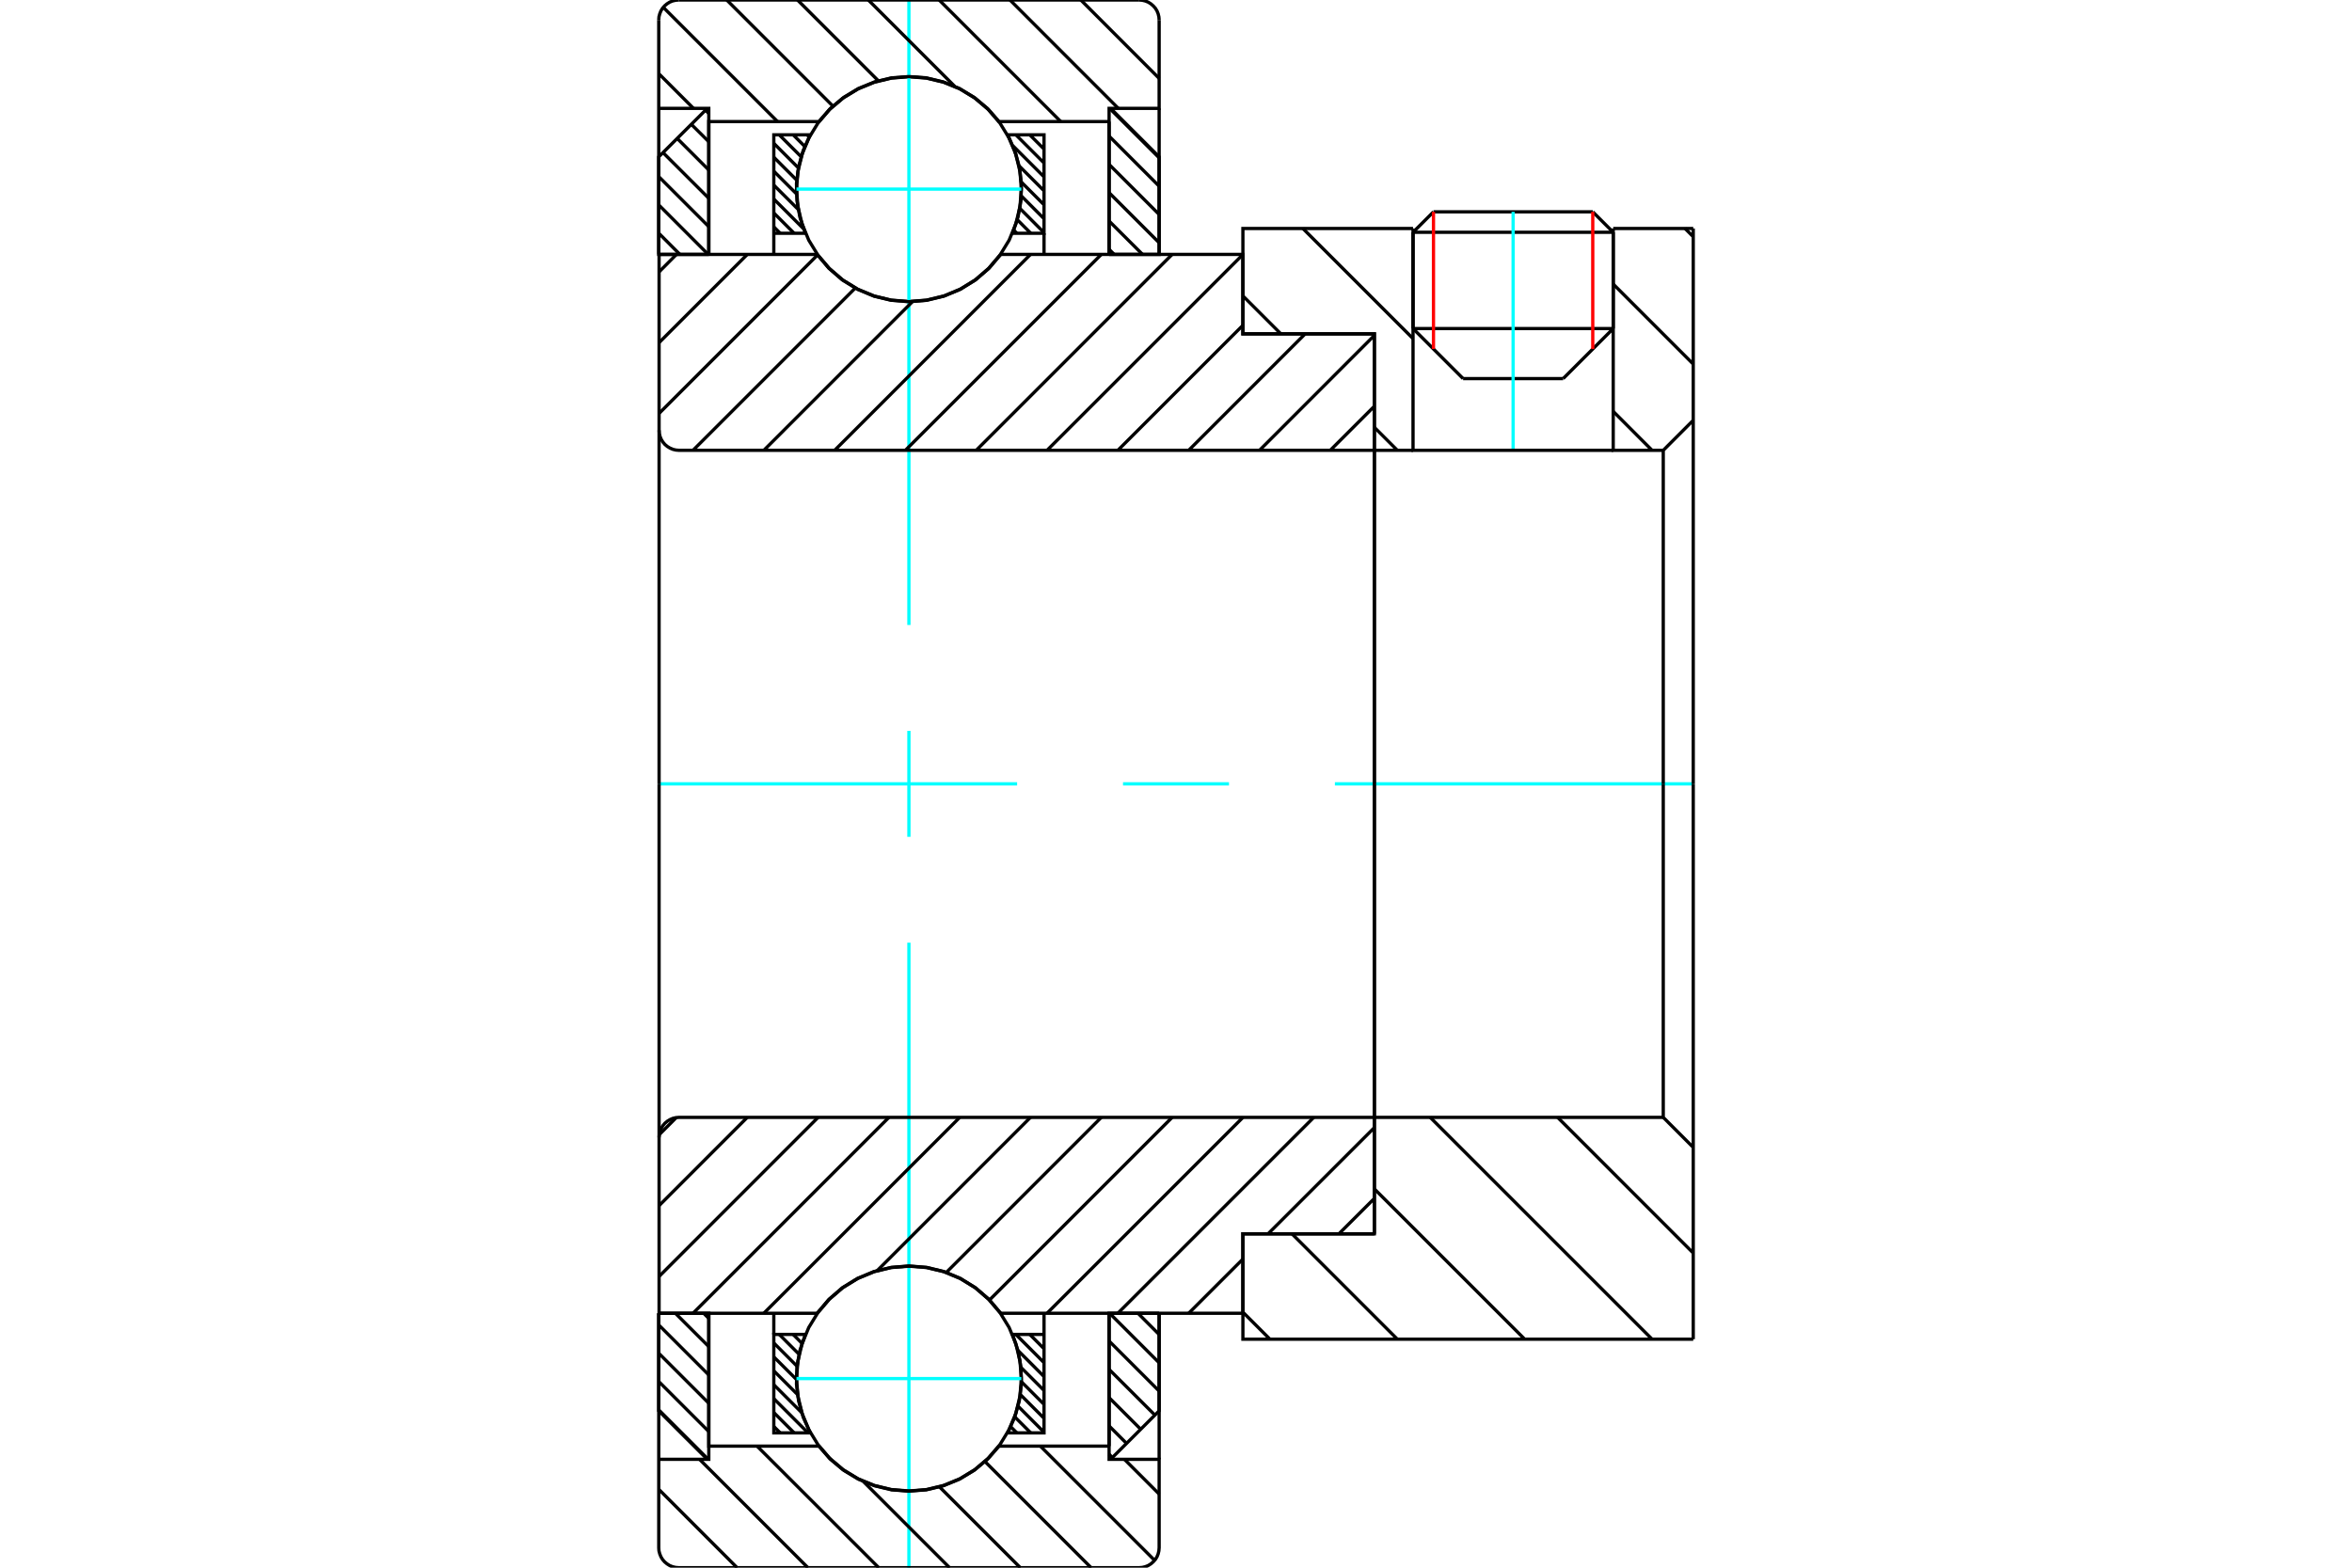 <?xml version="1.0" standalone="no"?>
<!DOCTYPE svg PUBLIC "-//W3C//DTD SVG 1.1//EN"
	"http://www.w3.org/Graphics/SVG/1.1/DTD/svg11.dtd">
<svg xmlns="http://www.w3.org/2000/svg" height="100%" width="100%" viewBox="0 0 36000 24000">
	<rect x="-1800" y="-1200" width="39600" height="26400" style="fill:#FFF"/>
	<g style="fill:none; fill-rule:evenodd" transform="matrix(1 0 0 1 0 0)">
		<g style="fill:none; stroke:#000; stroke-width:50; shape-rendering:geometricPrecision">
			<line x1="22394" y1="5796" x2="23926" y2="5796"/>
			<line x1="21628" y1="5030" x2="24692" y2="5030"/>
			<line x1="21628" y1="3556" x2="24692" y2="3556"/>
			<line x1="21941" y1="3243" x2="24379" y2="3243"/>
			<line x1="21628" y1="5030" x2="22394" y2="5796"/>
			<line x1="23926" y1="5796" x2="24692" y2="5030"/>
			<line x1="21628" y1="3556" x2="21628" y2="5030"/>
			<line x1="24692" y1="5030" x2="24692" y2="3556"/>
			<line x1="21941" y1="3243" x2="21628" y2="3556"/>
			<line x1="24692" y1="3556" x2="24379" y2="3243"/>
		</g>
		<g style="fill:none; stroke:#0FF; stroke-width:50; shape-rendering:geometricPrecision">
			<line x1="23160" y1="6894" x2="23160" y2="3243"/>
		</g>
		<g style="fill:none; stroke:#000; stroke-width:50; shape-rendering:geometricPrecision">
			<line x1="10083" y1="21584" x2="10840" y2="22341"/>
			<line x1="10083" y1="21150" x2="10849" y2="21916"/>
			<line x1="10083" y1="20717" x2="10849" y2="21483"/>
			<line x1="10083" y1="20284" x2="10849" y2="21050"/>
			<line x1="10337" y1="20105" x2="10849" y2="20616"/>
			<line x1="10770" y1="20105" x2="10849" y2="20183"/>
			<polyline points="10083,20105 10083,21599 10826,22341"/>
			<polyline points="10849,22139 10849,20105 10083,20105"/>
		</g>
		<g style="fill:none; stroke:#0FF; stroke-width:50; shape-rendering:geometricPrecision">
			<line x1="10083" y1="12000" x2="15568" y2="12000"/>
			<line x1="17189" y1="12000" x2="18811" y2="12000"/>
			<line x1="20432" y1="12000" x2="25917" y2="12000"/>
		</g>
		<g style="fill:none; stroke:#000; stroke-width:50; shape-rendering:geometricPrecision">
			<line x1="10083" y1="3570" x2="10407" y2="3895"/>
			<line x1="10083" y1="3137" x2="10840" y2="3895"/>
			<line x1="10083" y1="2704" x2="10849" y2="3470"/>
			<line x1="10148" y1="2336" x2="10849" y2="3036"/>
			<line x1="10365" y1="2119" x2="10849" y2="2603"/>
			<line x1="10581" y1="1903" x2="10849" y2="2170"/>
			<line x1="10798" y1="1686" x2="10849" y2="1737"/>
			<line x1="10849" y1="3895" x2="10849" y2="1861"/>
			<polyline points="10826,1659 10083,2401 10083,3895 10849,3895"/>
			<line x1="17418" y1="20105" x2="17742" y2="20430"/>
			<line x1="16984" y1="20105" x2="17742" y2="20863"/>
			<line x1="16976" y1="20530" x2="17742" y2="21296"/>
			<line x1="16976" y1="20964" x2="17677" y2="21664"/>
			<line x1="16976" y1="21397" x2="17460" y2="21881"/>
			<line x1="16976" y1="21830" x2="17243" y2="22097"/>
			<line x1="16976" y1="22263" x2="17027" y2="22314"/>
			<polyline points="17742,20105 17742,21599 16999,22341"/>
			<polyline points="16976,22139 16976,20105 17742,20105"/>
			<line x1="16984" y1="1659" x2="17742" y2="2416"/>
			<line x1="16976" y1="2084" x2="17742" y2="2850"/>
			<line x1="16976" y1="2517" x2="17742" y2="3283"/>
			<line x1="16976" y1="2950" x2="17742" y2="3716"/>
			<line x1="16976" y1="3384" x2="17488" y2="3895"/>
			<line x1="16976" y1="3817" x2="17054" y2="3895"/>
			<line x1="16976" y1="3895" x2="16976" y2="1861"/>
			<polyline points="16999,1659 17742,2401 17742,3895 16976,3895"/>
			<line x1="15975" y1="20429" x2="15980" y2="20434"/>
			<line x1="15762" y1="20429" x2="15980" y2="20648"/>
			<line x1="15549" y1="20429" x2="15980" y2="20861"/>
			<line x1="15581" y1="20674" x2="15980" y2="21074"/>
			<line x1="15626" y1="20933" x2="15980" y2="21287"/>
			<line x1="15634" y1="21154" x2="15980" y2="21500"/>
			<line x1="15618" y1="21350" x2="15980" y2="21713"/>
			<line x1="15583" y1="21528" x2="15980" y2="21926"/>
			<line x1="15532" y1="21691" x2="15777" y2="21936"/>
			<line x1="15470" y1="21842" x2="15564" y2="21936"/>
			<line x1="12140" y1="20429" x2="12276" y2="20566"/>
			<line x1="11927" y1="20429" x2="12230" y2="20732"/>
			<line x1="11844" y1="20560" x2="12200" y2="20916"/>
			<line x1="11844" y1="20773" x2="12190" y2="21118"/>
			<line x1="11844" y1="20986" x2="12207" y2="21349"/>
			<line x1="11844" y1="21199" x2="12270" y2="21625"/>
			<line x1="11844" y1="21412" x2="12368" y2="21936"/>
			<line x1="11844" y1="21625" x2="12155" y2="21936"/>
			<line x1="11844" y1="21838" x2="11942" y2="21936"/>
			<line x1="11844" y1="20429" x2="11844" y2="20105"/>
			<polyline points="15980,20105 15980,20429 15980,21936 15422,21936 15530,21699 15601,21449 15634,21191 15627,20931 15581,20676 15498,20429 15980,20429"/>
			<polyline points="12403,21936 11844,21936 11844,20429 12327,20429 12243,20676 12198,20931 12191,21191 12224,21449 12295,21699 12403,21936"/>
			<line x1="15975" y1="2064" x2="15980" y2="2069"/>
			<line x1="15762" y1="2064" x2="15980" y2="2282"/>
			<line x1="15549" y1="2064" x2="15980" y2="2495"/>
			<line x1="15501" y1="2229" x2="15980" y2="2708"/>
			<line x1="15598" y1="2539" x2="15980" y2="2921"/>
			<line x1="15631" y1="2786" x2="15980" y2="3135"/>
			<line x1="15632" y1="2999" x2="15980" y2="3348"/>
			<line x1="15610" y1="3190" x2="15980" y2="3561"/>
			<line x1="15571" y1="3364" x2="15777" y2="3571"/>
			<line x1="15517" y1="3523" x2="15564" y2="3571"/>
			<line x1="12353" y1="2064" x2="12386" y2="2097"/>
			<line x1="12140" y1="2064" x2="12318" y2="2242"/>
			<line x1="11927" y1="2064" x2="12263" y2="2400"/>
			<line x1="11844" y1="2194" x2="12220" y2="2570"/>
			<line x1="11844" y1="2407" x2="12195" y2="2758"/>
			<line x1="11844" y1="2621" x2="12191" y2="2968"/>
			<line x1="11844" y1="2834" x2="12218" y2="3207"/>
			<line x1="11844" y1="3047" x2="12300" y2="3503"/>
			<line x1="11844" y1="3260" x2="12155" y2="3571"/>
			<line x1="11844" y1="3473" x2="11942" y2="3571"/>
			<line x1="15980" y1="3571" x2="15980" y2="3895"/>
			<polyline points="11844,3895 11844,3571 11844,2064 12403,2064 12295,2301 12224,2551 12191,2809 12198,3069 12243,3324 12327,3571 11844,3571"/>
			<polyline points="15422,2064 15980,2064 15980,3571 15498,3571 15581,3324 15627,3069 15634,2809 15601,2551 15530,2301 15422,2064"/>
			<polyline points="15633,2895 15612,2626 15549,2364 15446,2114 15305,1884 15129,1678 14924,1503 14694,1362 14444,1259 14182,1196 13912,1174 13643,1196 13381,1259 13131,1362 12901,1503 12696,1678 12520,1884 12379,2114 12276,2364 12213,2626 12191,2895 12213,3165 12276,3427 12379,3677 12520,3907 12696,4112 12901,4288 13131,4429 13381,4532 13643,4595 13912,4616 14182,4595 14444,4532 14694,4429 14924,4288 15129,4112 15305,3907 15446,3677 15549,3427 15612,3165 15633,2895"/>
		</g>
		<g style="fill:none; stroke:#0FF; stroke-width:50; shape-rendering:geometricPrecision">
			<line x1="12191" y1="2895" x2="15633" y2="2895"/>
			<line x1="13912" y1="24000" x2="13912" y2="14432"/>
			<line x1="13912" y1="12811" x2="13912" y2="11189"/>
			<line x1="13912" y1="9568" x2="13912" y2="0"/>
		</g>
		<g style="fill:none; stroke:#000; stroke-width:50; shape-rendering:geometricPrecision">
			<polyline points="15633,21105 15612,20835 15549,20573 15446,20323 15305,20093 15129,19888 14924,19712 14694,19571 14444,19468 14182,19405 13912,19384 13643,19405 13381,19468 13131,19571 12901,19712 12696,19888 12520,20093 12379,20323 12276,20573 12213,20835 12191,21105 12213,21374 12276,21636 12379,21886 12520,22116 12696,22322 12901,22497 13131,22638 13381,22741 13643,22804 13912,22826 14182,22804 14444,22741 14694,22638 14924,22497 15129,22322 15305,22116 15446,21886 15549,21636 15612,21374 15633,21105"/>
		</g>
		<g style="fill:none; stroke:#0FF; stroke-width:50; shape-rendering:geometricPrecision">
			<line x1="12191" y1="21105" x2="15633" y2="21105"/>
		</g>
		<g style="fill:none; stroke:#000; stroke-width:50; shape-rendering:geometricPrecision">
			<line x1="23841" y1="17106" x2="25917" y2="19183"/>
			<line x1="21891" y1="17106" x2="25287" y2="20502"/>
			<line x1="21036" y1="18201" x2="23337" y2="20502"/>
			<line x1="19775" y1="18889" x2="21388" y2="20502"/>
			<line x1="19024" y1="20088" x2="19438" y2="20502"/>
			<line x1="25917" y1="12000" x2="25917" y2="20502"/>
			<polyline points="25917,17566 25458,17106 25458,12000"/>
			<polyline points="25458,17106 21036,17106 21036,12000"/>
			<polyline points="21036,17106 21036,18889 19024,18889 19024,20502 25917,20502"/>
			<line x1="25791" y1="3498" x2="25917" y2="3624"/>
			<line x1="24692" y1="4349" x2="25917" y2="5574"/>
			<line x1="24692" y1="6298" x2="25287" y2="6894"/>
			<line x1="19942" y1="3498" x2="21628" y2="5184"/>
			<line x1="19024" y1="4530" x2="19605" y2="5111"/>
			<line x1="21036" y1="6542" x2="21388" y2="6894"/>
			<line x1="25917" y1="12000" x2="25917" y2="3498"/>
			<polyline points="25917,6434 25458,6894 25458,12000"/>
			<polyline points="25458,6894 24692,6894 24692,3498"/>
			<polyline points="24692,6894 21628,6894 21628,3498"/>
			<polyline points="21628,6894 21036,6894 21036,12000"/>
			<polyline points="21036,6894 21036,5111 19024,5111 19024,3498 21628,3498"/>
			<line x1="24692" y1="3498" x2="25917" y2="3498"/>
			<line x1="21036" y1="18347" x2="20493" y2="18889"/>
			<line x1="21036" y1="17263" x2="19409" y2="18889"/>
			<line x1="19024" y1="19275" x2="18194" y2="20105"/>
			<line x1="20109" y1="17106" x2="17110" y2="20105"/>
			<line x1="19025" y1="17106" x2="16026" y2="20105"/>
			<line x1="17941" y1="17106" x2="15145" y2="19902"/>
			<line x1="16857" y1="17106" x2="14484" y2="19480"/>
			<line x1="15773" y1="17106" x2="13428" y2="19451"/>
			<line x1="14690" y1="17106" x2="11691" y2="20105"/>
			<line x1="13606" y1="17106" x2="10607" y2="20105"/>
			<line x1="12522" y1="17106" x2="10088" y2="19541"/>
			<line x1="11438" y1="17106" x2="10088" y2="18457"/>
			<line x1="10351" y1="17109" x2="10091" y2="17370"/>
			<line x1="21036" y1="12000" x2="21036" y2="18889"/>
			<polyline points="21036,17106 10394,17106 10346,17110 10299,17121 10255,17140 10214,17165 10177,17196 10146,17233 10121,17274 10103,17318 10091,17365 10088,17413 10088,20105 10854,20105 12508,20105"/>
			<polyline points="15316,20105 15141,19896 14934,19717 14702,19573 14450,19467 14185,19403 13912,19381 13640,19403 13375,19467 13123,19573 12890,19717 12684,19896 12508,20105"/>
			<polyline points="15316,20105 19024,20105 19024,18889 21036,18889"/>
			<line x1="10088" y1="12000" x2="10088" y2="17413"/>
			<line x1="21036" y1="6219" x2="20361" y2="6894"/>
			<line x1="21036" y1="5135" x2="19278" y2="6894"/>
			<line x1="19977" y1="5111" x2="18194" y2="6894"/>
			<line x1="19024" y1="4980" x2="17110" y2="6894"/>
			<line x1="19024" y1="3896" x2="16026" y2="6894"/>
			<line x1="17941" y1="3895" x2="14942" y2="6894"/>
			<line x1="16857" y1="3895" x2="13858" y2="6894"/>
			<line x1="15773" y1="3895" x2="12775" y2="6894"/>
			<line x1="13967" y1="4617" x2="11691" y2="6894"/>
			<line x1="13091" y1="4410" x2="10607" y2="6894"/>
			<line x1="12514" y1="3903" x2="10088" y2="6329"/>
			<line x1="11438" y1="3895" x2="10088" y2="5245"/>
			<line x1="10354" y1="3895" x2="10088" y2="4162"/>
			<line x1="10088" y1="12000" x2="10088" y2="3895"/>
			<polyline points="10088,6587 10091,6635 10103,6682 10121,6726 10146,6767 10177,6804 10214,6835 10255,6860 10299,6879 10346,6890 10394,6894 21036,6894 21036,5111 19024,5111 19024,3895 15316,3895"/>
			<polyline points="12508,3895 12684,4104 12890,4283 13123,4427 13375,4533 13640,4597 13912,4619 14185,4597 14450,4533 14702,4427 14934,4283 15141,4104 15316,3895"/>
			<polyline points="12508,3895 10854,3895 10088,3895"/>
			<line x1="21036" y1="12000" x2="21036" y2="6894"/>
		</g>
		<g style="fill:none; stroke:#F00; stroke-width:50; shape-rendering:geometricPrecision">
			<line x1="24379" y1="3243" x2="24379" y2="5343"/>
			<line x1="21941" y1="5343" x2="21941" y2="3243"/>
		</g>
		<g style="fill:none; stroke:#000; stroke-width:50; shape-rendering:geometricPrecision">
			<line x1="11282" y1="24000" x2="10083" y2="22800"/>
			<line x1="12366" y1="24000" x2="10707" y2="22341"/>
			<line x1="13450" y1="24000" x2="11588" y2="22139"/>
			<line x1="14534" y1="24000" x2="13213" y2="22679"/>
			<line x1="15617" y1="24000" x2="14380" y2="22763"/>
			<line x1="16701" y1="24000" x2="15076" y2="22375"/>
			<line x1="17673" y1="23888" x2="15924" y2="22139"/>
			<line x1="17742" y1="22873" x2="17210" y2="22341"/>
			<polyline points="10083,20105 10083,22341 10083,23694 10086,23742 10098,23788 10116,23833 10141,23874 10172,23910 10209,23941 10250,23967 10294,23985 10341,23996 10389,24000 17436,24000 17484,23996 17530,23985 17575,23967 17616,23941 17652,23910 17684,23874 17709,23833 17727,23788 17738,23742 17742,23694 17742,22341 16976,22341 16976,22139 16976,20105"/>
			<line x1="16976" y1="22139" x2="15291" y2="22139"/>
			<polyline points="12534,22139 12709,22339 12914,22509 13142,22646 13388,22746 13647,22808 13912,22828 14178,22808 14437,22746 14683,22646 14911,22509 15115,22339 15291,22139"/>
			<polyline points="12534,22139 10849,22139 10849,20105"/>
			<polyline points="10849,22139 10849,22341 10083,22341"/>
			<line x1="17742" y1="22341" x2="17742" y2="20105"/>
			<line x1="16543" y1="0" x2="17742" y2="1200"/>
			<line x1="15459" y1="0" x2="17117" y2="1659"/>
			<line x1="14375" y1="0" x2="16236" y2="1861"/>
			<line x1="13291" y1="0" x2="14612" y2="1321"/>
			<line x1="12207" y1="0" x2="13444" y2="1237"/>
			<line x1="11124" y1="0" x2="12749" y2="1625"/>
			<line x1="10152" y1="112" x2="11901" y2="1861"/>
			<line x1="10083" y1="1127" x2="10614" y2="1659"/>
			<polyline points="10083,3895 10083,1659 10083,306"/>
			<polyline points="10389,0 10341,4 10294,15 10250,33 10209,59 10172,90 10141,126 10116,167 10098,212 10086,258 10083,306"/>
			<line x1="10389" y1="0" x2="17436" y2="0"/>
			<polyline points="17742,306 17738,258 17727,212 17709,167 17684,126 17652,90 17616,59 17575,33 17530,15 17484,4 17436,0"/>
			<polyline points="17742,306 17742,1659 16976,1659 16976,1861 16976,3895"/>
			<polyline points="16976,1861 15291,1861 15115,1661 14911,1491 14683,1354 14437,1254 14178,1192 13912,1172 13647,1192 13388,1254 13142,1354 12914,1491 12709,1661 12534,1861 10849,1861 10849,3895"/>
			<polyline points="10849,1861 10849,1659 10083,1659"/>
			<line x1="17742" y1="1659" x2="17742" y2="3895"/>
		</g>
	</g>
</svg>
